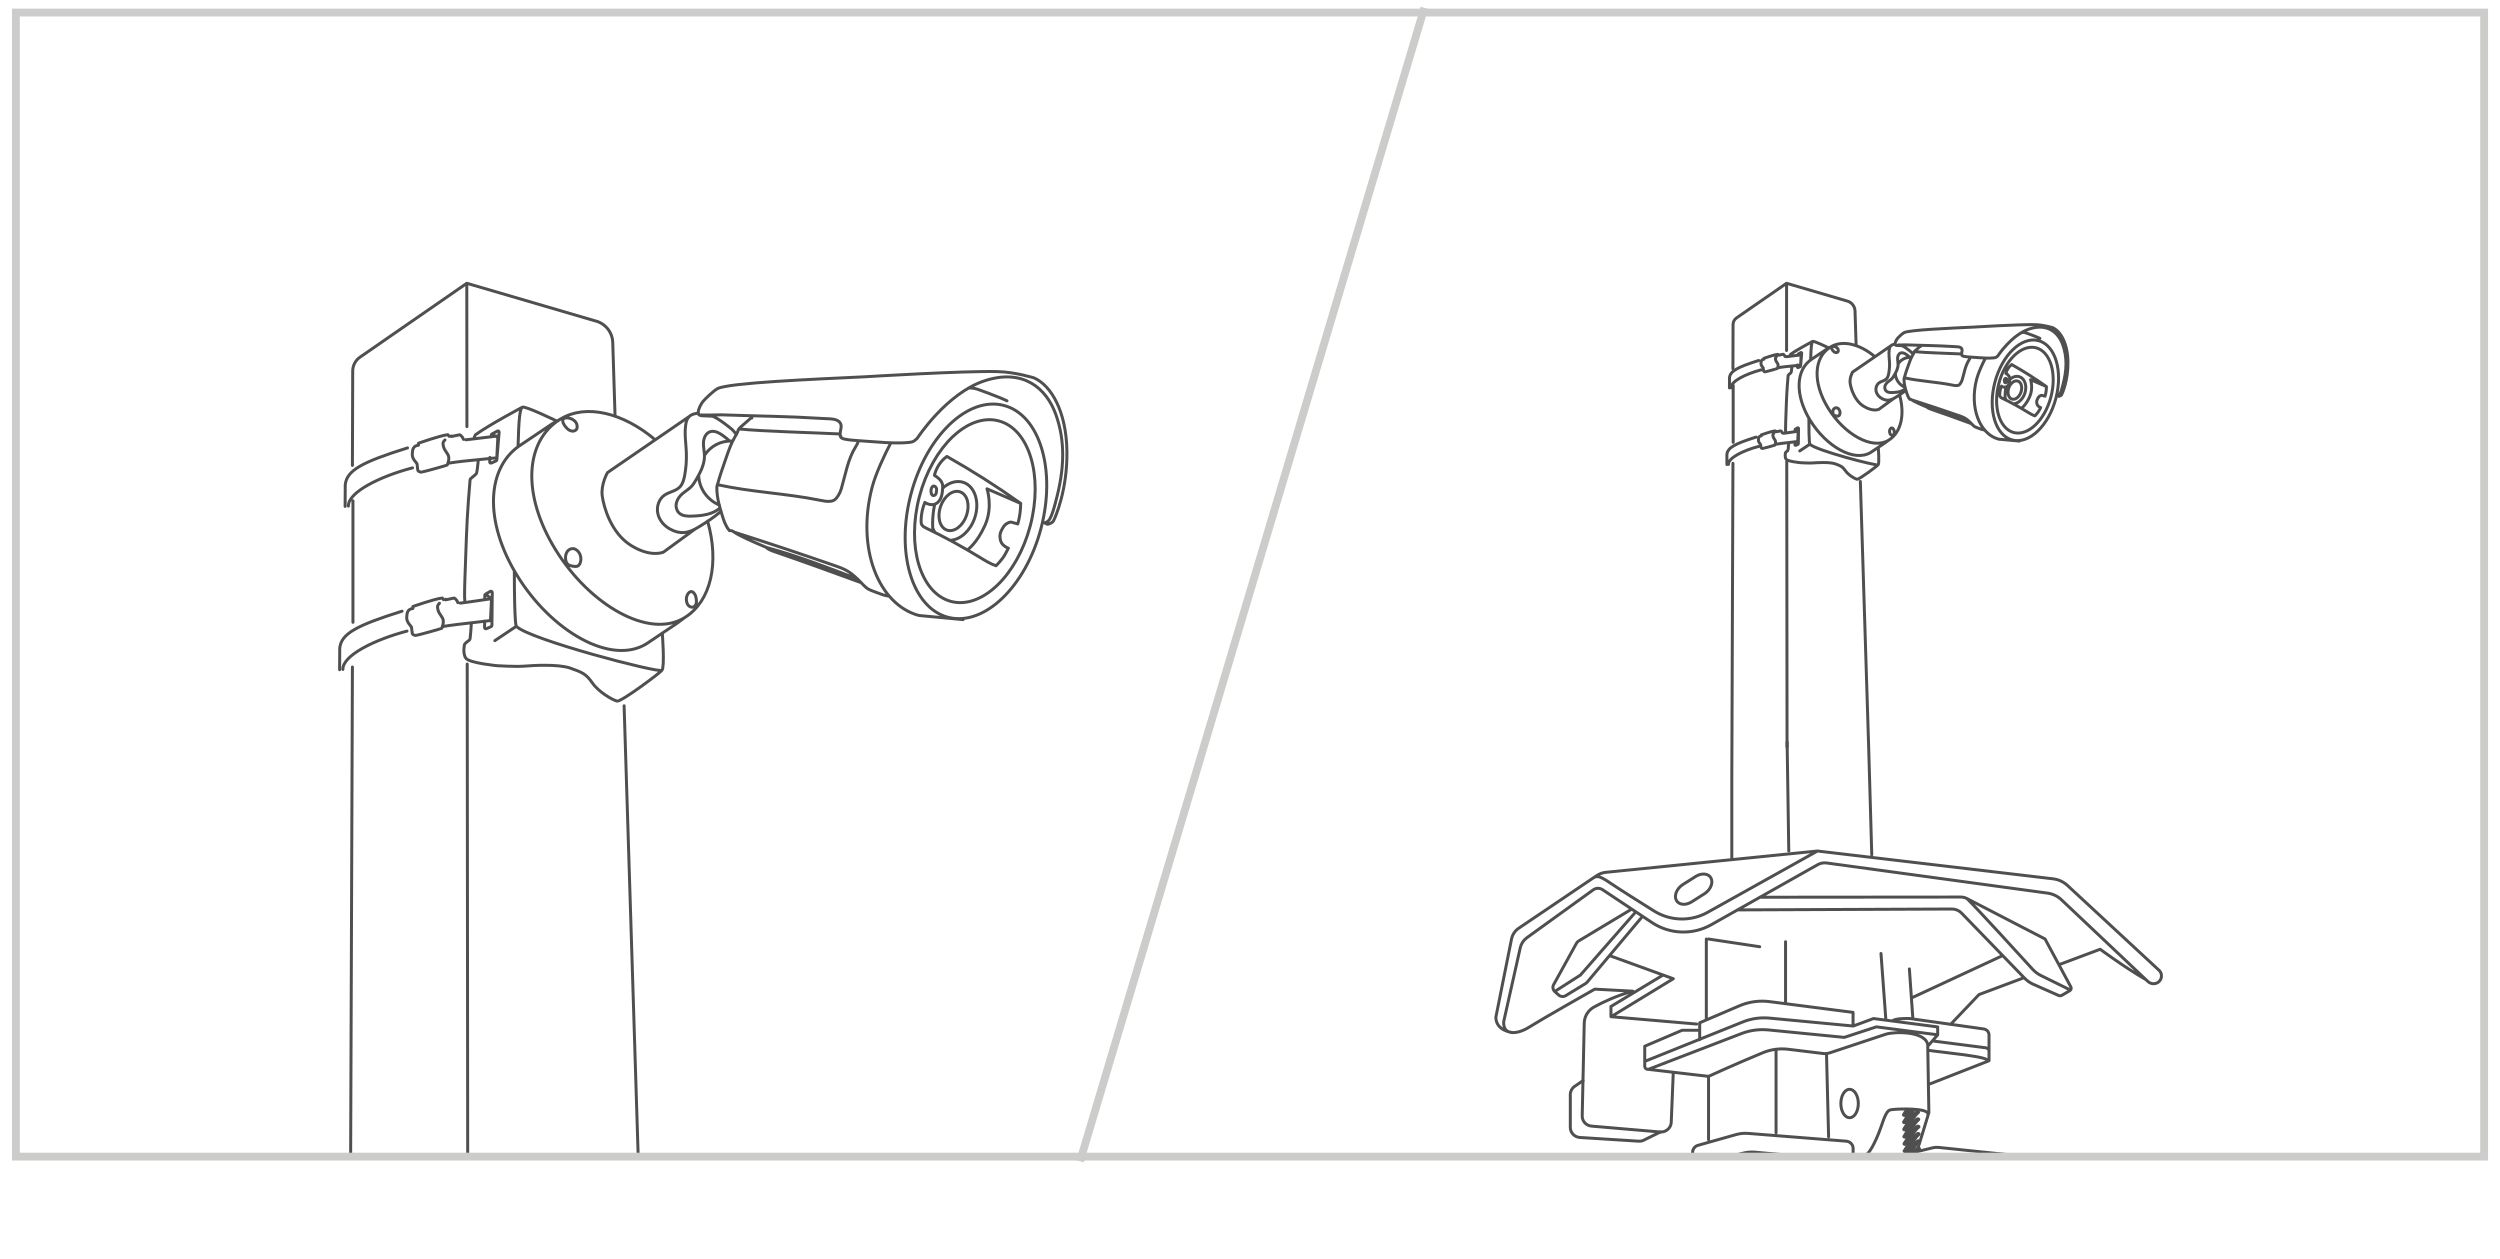 <?xml version="1.0" encoding="UTF-8"?><svg id="Layer_1" xmlns="http://www.w3.org/2000/svg" xmlns:xlink="http://www.w3.org/1999/xlink" viewBox="0 0 418.12 210.58"><defs><style>.cls-1,.cls-2,.cls-3{fill:none;}.cls-2{stroke:#4f4f4f;stroke-linecap:round;stroke-linejoin:round;stroke-width:.5px;}.cls-4{fill:#4f4f4f;}.cls-5{clip-path:url(#clippath-1);}.cls-6{clip-path:url(#clippath-2);}.cls-3{stroke:#ccccca;stroke-width:1.31px;}.cls-7{clip-path:url(#clippath);}</style><clipPath id="clippath"><rect class="cls-1" x="1.57" y="1.01" width="414.99" height="193.52"/></clipPath><clipPath id="clippath-1"><rect class="cls-1" x="2.66" y="2.1" width="412.81" height="191.34"/></clipPath><clipPath id="clippath-2"><rect class="cls-1" x="1.57" y="1.01" width="414.99" height="193.52"/></clipPath></defs><g class="cls-7"><line class="cls-3" x1="238.22" y1="1.32" x2="180.63" y2="194.22"/></g><g class="cls-5"><path class="cls-2" d="M9.52,426.48l15.29-2.16h15.71M9.52,430.45l15.81-2.54h29.86l1.46,45.3M40.52,418.38l-15.19-.73-13.37,1.8c-1.4.19-2.44,1.36-2.44,2.74v8.26l15.81,1.62.09,24.46M103.77,428.92l2.18,45.3,13.63.41,7.22-14.1c.99-1.93,3.04-3.11,5.24-3.03l12.87.46M144.92,484.07v-5.84c0-1.15.96-2.07,2.14-2.05l45.22.75c.99.02,1.79.81,1.79,1.78v5.36M156.2,459.28c4.79,0,7.49,2.95,7.8,5.8.31,2.84.47,11.07.47,11.07M148.92,424.32l31.1,2.06v2.95l-22.37,3.76-2.39,43.06M148.4,425.57l-24.06-1.91c-.95-.07-1.9-.08-2.85-.02l-18.97,1.22-42.64-2.16c-2.36-.12-4.72.03-7.04.43l-12.32,2.16v-3.39l15.11-2.65c.33-.06.67-.08,1-.06l44.12,2.71v-5.47c0-1.27-1-2.32-2.3-2.41l-41.06-2.84c-.43-.03-.86,0-1.28.1l-13.01,3.1c-1.51.36-2.58,1.68-2.58,3.21v3.79M100.75,421.4c6.45-.5,22.57-.8,22.57-.8l25.07,1.83v3.15l-5.62,3.25,2.18,29.76-5.18,12.44c-.7,1.69-2.39,2.8-4.26,2.8h-1.48M130.5,421.41v-3.05l7.95-1.33c1.15-.19,2.32-.25,3.48-.18l35.32,2.21c1.09.07,1.94.95,1.94,2.02v4.91M126.24,391.53c2.81-.39,6.24,1.54,6.45,5.3.21,3.76.42,11.99.42,14.73s-.94,6.1-6.03,7.62M105.02,364.33l8.11,27.2M60.28,376.51l1.35,34.63M16.49,394.8l5.08-1.52c1.66-.5,3.46,0,4.62,1.25l13.07,14.19,22.37.61M112.4,405.26c0,3.25-1.44,5.89-3.23,5.89s-3.22-2.64-3.22-5.89,1.44-5.89,3.22-5.89,3.23,2.64,3.23,5.89ZM103.14,391.85l8.01-.71c5.1-.05,5.1,6.4,5.1,6.4v15.64c-.1,3.76-3.85,5.38-6.97,5.69-3.12.3-7.49.3-7.49.3M44.57,361.48v-4.22c0-1.17.79-2.2,1.94-2.53l13.51-3.83c1.4-.4,2.87-.54,4.33-.43l35,2.78c1.37.11,2.43,1.23,2.43,2.58v4.49M13.78,366.56l8.63-2.74,22.52,1.32,17.82-4.04c1.26-.28,2.55-.37,3.83-.25l45.14,4.09v-3.66l-44.95-4.07c-1.4-.13-2.82-.01-4.18.34l-17.65,4.55-22.84-1.42-8.32,2.84v3.05l3.12,2.64-.42,25.6c2.29-.2,4.16,1.93,4.16,1.93l9.16,11.32c1.13,1.39,2.79,2.27,4.6,2.43l7.67.67-.1,2.23M38.74,267.34h0c-.86-1.71.2-4.2,2.38-5.58l4.52-2.85c2.18-1.37,4.64-1.11,5.51.6.86,1.71-.2,4.2-2.38,5.58l-4.52,2.85c-2.18,1.37-4.64,1.11-5.51-.6ZM103.66,339.85c0,2.8-1.4,5.08-3.12,5.08s-3.12-2.27-3.12-5.08,1.4-5.08,3.12-5.08,3.12,2.27,3.12,5.08ZM101.79,359.55c4.58.1,6.04-2.23,8.32-7.21,2.29-4.98,2.91-9.85,5.1-10.26,2.18-.41,13.76-.76,13.24,1.62M50.24,330.18c8.77-3.99,15.37-6.78,19.37-8.43,2.87-1.18,5.99-1.6,9.08-1.22l12.47,1.51c.76.09,1.54.02,2.27-.23l20.01-6.64c3.02-1.02,14.88-1.21,14.98,4.27M74.33,321.18v29.13M92.32,322.18l.75,29.56M28.28,327.61l21.96,2.57v22.57M27.51,324.82l34.88-14.03c3.05-1.23,6.37-1.71,9.66-1.39l29.74,2.83M130.07,317.54l18.34,2.36c1.85,0,1.85,1.28,1.85,1.28M128.45,320.86c4,.68,23.68,2.37,21.08,3.96M115.89,310.42c.56-1.05,5.98-.89,5.98-.89l26.49,3.73c1.09.15,1.91,1.07,1.91,2.15v9.19l-21.01,8.24M47.1,313.74h-6.27l-13.31,5.69v7.16c0,.75.78,1.27,1.5,1l33.06-12.71c2.99-1.15,6.23-1.59,9.43-1.27l27.17,2.67,11.44-3.76,21.85,2.84M47.1,317.1v-6.04l14.16-6.05c3.38-1.44,7.09-1.96,10.75-1.49l29.78,3.83v4.88l7.28-2.69,22.89,3v2.84l-3.54,4.06.42,23.66-4.27,13.91,5.68-1.39c.64-.16,1.31-.2,1.97-.13l30.43,3.18c1.49.16,2.62,1.39,2.62,2.85v5.85l-.24,3.15-8.63,3.56,1.93,23.5c.23,2.76-.72,5.5-2.63,7.56l-10.8,11.68M-4.61,299.91l9.18-5.86,19.77-22.57M77.71,282.17v21.9M111.73,286.36l1.72,23.17M155.13,287.1l-32.53,15.12M121.87,291.86l1.25,17.67M142.4,266.78c3.91,3.82,18.93,20.29,23.4,25.21.84.93,1.85,1.68,2.98,2.24l10,4.93M60.53,270.81l76.49-.31c1.28,0,2.51.51,3.39,1.42l22.54,23.26c.9.93,1.97,1.67,3.16,2.2l8.98,3.97c.38.17.82.14,1.17-.06l2.8-1.63c.47-.27.64-.86.38-1.33l-9.22-17.12-27.85-14.42c-.67-.35-1.42-.53-2.18-.53l-71.71.07M50.24,281.19l18.26,2.74M14.94,287.1l22.74,8.26-22.21,13.56M34.05,294.05l-18.59,11.22v3.66l30.55,2.63M26.3,273.58l-19.39,23.05c-.14.17-.31.31-.49.42l-7.14,4.36c-.77.47-1.78.38-2.45-.22l-1.44-1.29c-.68-.61-.86-1.6-.42-2.4l8.2-14.87c.17-.31.42-.57.72-.75l18.96-11.39M49.46,281.19v28.34M206.25,295.71c-7.76-4.46-16.35-10.86-16.35-10.86l-14.53,5.43M162.52,295.08l-15.84,5.92-10.14,10.67M7.42,260.58c2.91-1.96,2.91-2.69,8.04.81,2.73,1.86,9.58,6.19,15.39,9.83,5.77,3.61,13.11,3.8,19.06.47l39.19-21.88M-19.82,314.52s-5.77-.58-5.77-5.45l5.6-27.88c.31-1.56,1.24-2.94,2.58-3.84l27.74-18.73c1.01-.68,2.17-1.1,3.39-1.22l75.39-7.58,84,9.91c1.91.23,3.71,1.05,5.11,2.35l32.66,30.26c1.23,1.13,1.18,3.06-.11,4.13-1.12.93-2.78.89-3.84-.11l-30.83-29.15c-1.37-1.29-3.12-2.13-5.01-2.39l-78.73-10.75c-1.1-.15-2.22.06-3.18.6l-37.97,21.42c-6.6,3.72-14.8,3.43-21.1-.76l-17.68-11.76c-.99-.66-2.31-.64-3.27.06l-23.65,17.05c-1.22.88-2.07,2.16-2.39,3.6l-5.9,26.33c-.31,5.18,4.99,4.57,9.05,1.98,4.06-2.59,23.41-13.56,23.41-13.56l13.58.74c-5.85,1.6-10.76,3.96-13.83,5.64-2.12,1.16-3.44,3.32-3.49,5.69l-.73,33.14c-.04,1.89,1.43,3.49,3.36,3.65l24.39,2.1c2.09.18,3.92-1.39,4-3.44l.72-17.83M108.45,251.18l-1.11-38.49M107.34,212.69l-2.96-94.65M102.86,69.39l-.38-12.12c-.05-1.77-1.33-3.28-3.1-3.65l-21.3-6.24M58.53,224.65l.41-113.09M58.94,77.84l.05-15.77c0-.94.46-1.82,1.24-2.35l17.84-12.34.02,23.97M78.14,111.06l.1,101.63M58.53,224.65v14.22M58.53,238.87v14.01"/><path class="cls-2" d="M266.65,225.19l7.17-1.01h7.37M266.65,227.05l7.42-1.19h14l.68,21.25M281.19,221.39l-7.12-.34-6.27.85c-.66.09-1.14.63-1.14,1.28v3.87l7.42.76.04,11.47M310.85,226.34l1.02,21.25,6.39.19,3.39-6.62c.46-.9,1.42-1.46,2.46-1.42l6.04.22M330.15,252.2v-2.74c0-.54.45-.97,1-.96l21.21.35c.46,0,.84.38.84.83v2.52M335.45,240.58c2.24,0,3.51,1.38,3.66,2.72.14,1.33.22,5.19.22,5.19M332.03,224.18l14.59.97v1.38l-10.49,1.76-1.12,20.2M331.78,224.76l-11.28-.9c-.44-.04-.89-.04-1.34,0l-8.9.57-20-1.01c-1.11-.06-2.21.01-3.3.2l-5.78,1.01v-1.59l7.09-1.25c.15-.03.31-.03.47-.02l20.69,1.27v-2.57c0-.59-.47-1.09-1.08-1.13l-19.26-1.33c-.2-.02-.41,0-.6.05l-6.1,1.45c-.71.17-1.21.79-1.21,1.5v1.78M309.44,222.81c3.03-.23,10.59-.38,10.59-.38l11.76.86v1.48l-2.63,1.52,1.02,13.96-2.43,5.83c-.33.79-1.12,1.31-2,1.31h-.7M323.39,222.81v-1.43l3.73-.63c.54-.09,1.09-.12,1.63-.08l16.57,1.04c.51.03.91.45.91.95v2.3M321.39,208.8c1.32-.18,2.93.72,3.02,2.48.1,1.76.19,5.62.19,6.91s-.44,2.86-2.83,3.57M311.44,196.04l3.81,12.76M290.46,201.76l.63,16.24M269.91,210.33l2.38-.71c.78-.23,1.62,0,2.17.59l6.13,6.65,10.49.29M314.9,215.24c0,1.53-.68,2.76-1.51,2.76s-1.51-1.24-1.51-2.76.68-2.76,1.51-2.76,1.51,1.24,1.51,2.76ZM310.56,208.95l3.76-.33c2.39-.02,2.39,3,2.39,3v7.34c-.05,1.76-1.8,2.52-3.27,2.67-1.46.14-3.51.14-3.51.14M283.09,194.71v-1.98c0-.55.37-1.03.91-1.18l6.34-1.79c.66-.19,1.34-.25,2.03-.2l16.42,1.3c.64.05,1.14.58,1.14,1.21v2.11M268.65,197.09l4.05-1.29,10.56.62,8.36-1.89c.59-.13,1.2-.17,1.8-.12l21.17,1.92v-1.72l-21.08-1.91c-.66-.06-1.32,0-1.96.16l-8.28,2.13-10.71-.67-3.9,1.33v1.43l1.46,1.24-.19,12.01c1.07-.09,1.95.9,1.95.9l4.3,5.31c.53.65,1.31,1.07,2.16,1.14l3.6.31-.05,1.05M280.35,150.55h0c-.4-.8.1-1.97,1.12-2.62l2.12-1.34c1.02-.64,2.18-.52,2.58.28.4.8-.1,1.97-1.12,2.62l-2.12,1.34c-1.02.65-2.18.52-2.58-.28ZM310.8,184.56c0,1.31-.65,2.38-1.46,2.38s-1.46-1.07-1.46-2.38.66-2.38,1.46-2.38,1.46,1.07,1.46,2.38ZM309.93,193.8c2.15.05,2.83-1.05,3.9-3.38,1.07-2.33,1.37-4.62,2.39-4.81,1.02-.19,6.46-.35,6.21.76M285.75,180.02c4.11-1.87,7.21-3.18,9.09-3.96,1.34-.55,2.81-.75,4.26-.57l5.85.71c.36.04.72,0,1.06-.11l9.39-3.12c1.41-.47,6.98-.57,7.03,2M297.04,175.8v13.66M305.48,176.27l.35,13.86M275.45,178.82l10.3,1.2v10.58M275.09,177.51l16.36-6.58c1.43-.58,2.99-.8,4.53-.65l13.95,1.32M323.19,174.09l8.6,1.11c.87,0,.87.6.87.6M322.43,175.65c1.87.32,11.11,1.11,9.89,1.85M316.54,170.76c.26-.49,2.8-.42,2.8-.42l12.43,1.75c.51.07.89.5.89,1.01v4.31l-9.86,3.86M284.27,172.31h-2.94l-6.25,2.67v3.36c0,.35.36.6.7.47l15.51-5.96c1.4-.54,2.92-.74,4.42-.6l12.74,1.25,5.37-1.76,10.25,1.33M284.27,173.89v-2.83l6.64-2.84c1.58-.68,3.33-.92,5.04-.7l13.97,1.8v2.29l3.42-1.26,10.73,1.4v1.33l-1.66,1.9.19,11.1-2,6.53,2.67-.65c.3-.07.62-.09.92-.06l14.27,1.49c.7.07,1.23.65,1.23,1.34v2.75l-.12,1.48-4.05,1.67.91,11.02c.11,1.3-.34,2.58-1.23,3.54l-5.06,5.48M260.02,165.83l4.3-2.75,9.27-10.58M298.63,157.5v10.27M314.59,159.47l.8,10.87M334.94,159.82l-15.25,7.09M319.34,162.05l.58,8.29M328.97,150.28c1.83,1.79,8.88,9.52,10.98,11.83.4.43.87.79,1.4,1.05l4.69,2.31M290.57,152.18l35.88-.15c.6,0,1.18.24,1.59.66l10.57,10.91c.42.43.92.79,1.48,1.03l4.21,1.86c.18.08.38.07.55-.03l1.32-.77c.22-.13.3-.4.18-.62l-4.32-8.03-13.06-6.76c-.31-.16-.67-.25-1.02-.25l-33.64.03M285.75,157.05l8.56,1.29M269.19,159.82l10.67,3.87-10.42,6.36M278.15,163.07l-8.72,5.26v1.71l14.33,1.23M274.52,153.48l-9.09,10.81c-.07.08-.14.14-.23.2l-3.35,2.04c-.36.22-.83.18-1.15-.1l-.67-.6c-.32-.29-.4-.75-.2-1.13l3.85-6.97c.08-.14.2-.26.34-.35l8.89-5.34M285.38,157.05v13.29M358.92,163.85c-3.64-2.09-7.67-5.09-7.67-5.09l-6.81,2.55M338.41,163.56l-7.43,2.78-4.76,5M265.66,147.38c1.36-.92,1.36-1.26,3.77.38,1.28.87,4.49,2.9,7.22,4.61,2.71,1.69,6.15,1.78,8.94.22l18.38-10.26M252.89,172.68s-2.71-.27-2.71-2.56l2.62-13.08c.15-.73.58-1.38,1.21-1.8l13.01-8.78c.47-.32,1.02-.52,1.59-.57l35.36-3.56,39.4,4.65c.9.11,1.74.49,2.4,1.1l15.32,14.19c.57.53.55,1.43-.05,1.94-.52.44-1.3.41-1.8-.05l-14.46-13.67c-.64-.61-1.46-1-2.35-1.12l-36.93-5.04c-.52-.07-1.04.03-1.49.28l-17.81,10.05c-3.1,1.75-6.94,1.61-9.9-.36l-8.29-5.51c-.47-.31-1.08-.3-1.54.03l-11.09,8c-.57.41-.97,1.01-1.12,1.69l-2.77,12.35c-.14,2.43,2.34,2.14,4.25.93,1.9-1.21,10.98-6.36,10.98-6.36l6.37.34c-2.74.75-5.05,1.86-6.49,2.65-.99.54-1.61,1.56-1.64,2.67l-.34,15.54c-.02.89.67,1.64,1.57,1.71l11.44.98c.98.08,1.84-.65,1.88-1.61l.34-8.36M313.05,142.97l-.52-18.05M312.53,124.92l-1.39-44.4M310.43,57.7l-.18-5.68c-.02-.83-.62-1.54-1.45-1.71l-9.99-2.93M289.64,130.53l.19-53.04M289.83,61.67l.02-7.4c0-.44.22-.85.58-1.1l8.37-5.79v11.24M298.83,77.25l.05,47.67M289.64,130.53v6.67M289.64,137.2v6.57M59.03,104.08v-20.32M58.27,84.65c-.08-2.35,5.36-5,10.72-6.4M75.48,72.91v.1l1.41-.3s.46.24.61.77M74.42,73.58c-.06.1-.36.29-.32.68.09.92.46,1.13.82,1.79.24.44.14.96.02,1.32M74.94,77.38c-.02.07-.05.14-.07.2M74.87,77.58c-.03.08-.06.15-.08.2-.1.07-4.12,1.19-4.35,1.19,0,0-.49-.06-.55-.3-.07-.23-.1-.86-.13-1.06-.03-.2-.85-.79-.81-1.65.03-.87.19-1.4,1.04-1.5-.03-.13,0-.33,0-.33,0,0,3.63-1.29,4.91-1.43.13.13.21.28.21.28M77.88,73.55l.27-.02c.39-.02.76-.11,5.12-.62l-.18,3.66c-5.61.54-6.65.66-8.14.91M57.72,84.69l.02-3.63c.28-2.39,2.71-3.74,10.42-6.15M57.35,111.96c-.08-2.35,5.36-5,10.72-6.41M74.55,100.22v.1l1.41-.3s.46.24.61.77M73.5,100.89c-.06.1-.36.29-.32.68.09.92.46,1.13.82,1.79.24.44.14.96.02,1.32M74.02,104.69c-.02.07-.05.14-.07.2M73.95,104.89c-.03.08-.06.15-.08.2-.1.07-4.12,1.19-4.35,1.19,0,0-.49-.07-.56-.3-.06-.23-.1-.86-.13-1.06-.03-.2-.84-.79-.81-1.65.03-.87.19-1.4,1.04-1.5-.03-.13,0-.33,0-.33,0,0,3.63-1.29,4.91-1.42.13.13.21.28.21.28M76.95,100.86l.27-.02c.39-.02.76-.11,4.99-.71l-.18,3.66c-5.47.63-6.52.75-8,1M56.8,112.01l.02-3.63c.28-2.39,2.71-3.74,10.42-6.16M156.63,81.73c.02.13.02.27,0,.41-.02.19-.04.4-.16.56-.12.16-.35.24-.51.14-.09-.06-.14-.16-.18-.27-.12-.34-.11-.87.15-1.16.27-.3.64.01.7.33ZM158.92,90.37c1.65-.08,3.35-1.55,4.09-3.72.9-2.63.06-5.31-1.87-5.97-1.15-.39-2.44.02-3.48.97M156,88.32c.11.27.24.52.39.75M157.3,84.72c-.6,1.77-.12,3.53,1.08,3.94,1.2.41,2.66-.69,3.27-2.46.6-1.77.12-3.53-1.08-3.94-1.2-.41-2.66.69-3.27,2.46ZM156.33,84.31c-.54,2.5-.3,4.55-.3,4.55M170.71,84.2l-5.64-2.45s1.04,3-.32,6.08c-1.37,3.08-2.97,4.15-2.97,4.15M158.37,76.34c-1.05.74-1.78,1.9-2.09,3.15.55.37,1.14.79,1.32,1.43.09.3.07.63.04.94-.04.52-.1,1.04-.32,1.51-.22.47-.61.88-1.12,1-.5.11-1.1-.05-1.52-.34-.4.96-.62,2.01-.63,3.05,0,.25.01.51.14.72.15.25.42.38.68.51,3.08,1.48,6.09,3.12,9,4.9.85.52,1.77,1.1,2.72,1.41.41-.43.82-.87,1.16-1.35.34-.49.63-1.06.9-1.59-.4-.13-.94-.51-1.14-.87-.21-.36-.26-.77-.27-1.19-.01-.48.25-.92.48-1.34.23-.42.61-.77,1.07-.91.11-.04.23-.06.35-.05.09.01.19.05.27.08.26.1.55.13.81.23.32-1.12.48-2.28.49-3.44-3.97-2.83-8.1-5.45-12.34-7.85ZM161.08,103.63l-7.38-.69c-6.7-1.77-10.56-11.14-7.83-21.48.59-2.25,2.12-5.51,3.12-7.39M161.98,64.89c.68,0,.82.02,1.49.2,0,0,3.5,1.24,4.95,1.95M152.35,82.66c-2.58,9.78.19,19,6.2,20.58,6.01,1.58,12.97-5.06,15.55-14.85,2.58-9.78-.19-19-6.2-20.58-6.01-1.58-12.97,5.06-15.55,14.85ZM153.77,83.04c-2.2,8.34.17,16.19,5.29,17.55,5.12,1.35,11.05-4.32,13.25-12.66,2.2-8.34-.17-16.19-5.29-17.54-5.12-1.35-11.05,4.31-13.25,12.65ZM140.53,72.76c-.04.19.08.39.24.5.16.11.35.15.55.19.78.15,1.58.21,2.37.26.99.07,1.98.14,2.97.21,1.79.13,3.59.26,5.38.07.34-.03.7-.09.95-.32l.42-.37s4.9-7.56,11.31-9.63c6.41-2.07,10.3,1.24,11.88,5.69,1.58,4.45,1.45,9.06-.03,14.5,0,0-.62,2.65-1.2,3.21-.58.56-.87.28-.87.28l.67.34s.76-.13,1.01-.55c.25-.42,2.38-5.19,2.26-11.75-.12-6.57-2.6-10.89-5.48-12.18,0,0-3.15-.99-6.12-1.06-5.57-.15-22.27.87-22.27.87-8.66.41-22.66,1-24.55,1.97-.67.35-2.13,1.76-2.46,2.17-.32.4-.82,1.33-.77,1.84.01.12.04.25.12.35.12.14,3.53.02,3.72.03,8.19.28,9.81.19,17.37.63.49.03.99.03,1.47.12.48.08.99.34,1.15.81.19.53-.12,1.1-.11,1.66,0,.14.03.29.13.39M119.19,69.61c-.57-.02-1.15-.04-1.72-.07-.26,0-.71-.13-.66-.38M120.08,81.08c5.61,1.23,11.4,1.44,17.03,2.58.61.12,1.23.26,1.84.17.2-.03.39-.08.56-.18.19-.12.34-.29.48-.47.32-.44.57-.93.72-1.45.71-2.39,1.07-4.89,2.4-7.01.2-.31.41-.67.43-1.02M140.5,72.58c-4.11-.21-13.01-.43-16.9-.84M143.49,96.87c-5.05-1.96-10.05-3.87-15.27-5.3M148.73,99.71c-.41-.05-.64-.1-1.03-.22-.27-.08-.54-.18-.81-.29-.28-.1-.56-.21-.85-.32-.29-.11-.58-.22-.85-.37-.23-.13-.55-.42-.73-.61-.9-.95-1.82-1.91-2.96-2.53-.59-.32-1.22-.54-1.85-.76-5.64-1.96-11.13-3.79-16.82-5.6M143.88,97.4c-4.78-1.75-9.56-3.49-14.38-5.14-.47-.16-1.25-.48-1.29-.69,0,0-3.25-1.34-4.79-2.19-.21-.12-.43-.24-.63-.38-.27-.2-.46-.3-.79-.25-.45-.49-.82-1.34-1.03-1.98-.55-1.71-1.1-3.46-1.08-5.26,0-.25.12-.47.18-.71.29-1.11.67-2.2,1.05-3.29.12-.36.25-.71.37-1.07.4-1.16.81-2.32,1.43-3.38.15-.26.32-.52.43-.8.06-.17.11-.35.21-.51.08-.11.18-.21.28-.3.53-.46,1.06-.92,1.59-1.39.09-.08.2-.17.32-.15M117.83,76.14c1.04-1.55,2.65-2.43,4.69-2.39M120.33,84.48c-2-.84-3.42-2.76-3.48-4.99M81.21,99.38l1.11.85M82.26,72.59l1.13.65M81.94,76.5l-.04.75c0,.15.15.26.28.19l.79-.36c.06-.03.11-.09.12-.16l.39-4.64c.01-.16-.15-.27-.29-.19l-.92.5c-.06.03-.1.09-.1.16l-.02.32M81.06,103.87l-.02,1.07c0,.16.16.27.31.21l.79-.35c.08-.03.13-.11.13-.2l.06-5.5c0-.17-.19-.28-.34-.19l-.8.47c-.07.04-.11.11-.11.19v.58M87.35,68.11s-5.7,3.04-7.82,4.6c0,0-.13.17-.23.48M79.99,77.01c-.1,1.1-.23,2.11-.34,2.24-.26.29-1.01.78-1.03.97-.02.19-.5,5.7-.62,9.74-.12,4.04-.47,10.69-.2,10.78M78.83,104.25c0,.1-.17,2.69-.26,2.75-.24.17-.77.56-.88.78,0,0-.36,1.52.24,2.32.6.8,5.23,1.24,5.23,1.24,0,0,3.18.19,4.56.07,1.38-.12,5.67-.37,7.65.33s2.64.95,3.71,2.49c1.06,1.54,3.42,2.87,4.13,3.03.71.15,7.54-4.98,7.48-5.16M86.36,104.74l-3.6,2.41M93.14,70.43s-5.4-2.63-5.79-2.32c-.39.31-.58,1.71-.71,6.62M110.77,105.9s.44,5.71-.07,6.21c-.52.5-22.23-5.17-24.34-7.36,0,0-.33.2-.34-9.29M92.42,70.83l-5.14,3.46c-5.95,3.67-6.43,12.84-.74,22.05,5.68,9.21,15.62,15.01,21.57,11.34l5.14-3.45M93.72,70.1l-1.3.74M113.25,104.23l1.25-.93M118.34,87.14c1.99,6.94.63,13.4-3.84,16.16-5.95,3.67-15.89-2.13-21.57-11.34-5.69-9.21-5.17-18.19.79-21.86,4.27-2.63,10.55-1.05,15.86,3.45M116.23,99.44c.12.21.17.46.21.7.04.26.07.53,0,.78-.06.25-.23.5-.47.59-.31.12-.68-.04-.89-.31s-.27-.61-.29-.95c-.04-.85.79-1.96,1.43-.82ZM94.85,92.27c.23-.35.66-.57,1.08-.51.24.04.45.17.63.33.56.52.75,1.39.46,2.1-.1.23-.26.45-.49.52-.13.04-.28.03-.42.02-.49-.04-1.04-.13-1.3-.54-.32-.52-.3-1.42.05-1.92ZM95.75,70.14c.24.14.46.32.6.56.12.19.17.42.18.65,0,.13-.01.26-.07.38-.1.21-.32.34-.55.37-.23.03-.46-.03-.67-.14-.44-.23-1.06-.98-1.12-1.49-.1-.86,1.22-.58,1.63-.33ZM115.27,69.66l-13.67,9.38s-1.13,1.98-.88,3.88c.25,1.91,1.5,6.26,4.84,8.32,3.34,2.06,5.4,1.1,5.4,1.1l5.35-3.9M123.14,72.72c-.3-.6-.85-1.04-1.39-1.45-.81-.62-1.63-1.25-2.56-1.67M116.79,69.11c-.2.01-.4.04-.59.09-.34.08-.68.22-.93.46-.36.35-.51.86-.58,1.36-.24,1.54.04,3.1.1,4.66.05,1.3-.05,2.61-.29,3.89-.13.68-.32,1.39-.81,1.89-.69.7-1.78.8-2.58,1.37-.93.66-1.34,1.94-1.09,3.06.24,1.12,1.06,2.07,2.07,2.61,1.73.93,3.02.69,4.71-.33,1.29-.78,2.64-1.66,3.81-2.67M122.06,73.79c-.39-.36-.81-.7-1.25-1.01-.61-.43-1.39-.82-2.09-.56-.7.26-1.04,1.08-1.07,1.83-.03.75.17,1.49.17,2.24,0,1.43-.7,2.75-1.42,3.98-.23.39-.46.78-.78,1.11-.45.47-1.04.8-1.53,1.23-.45.4-.82.91-.96,1.49-.14.58,0,1.25.42,1.67.55.55,1.42.58,2.2.55,1.14-.04,2.3-.14,3.36-.57.46-.19.91-.45,1.29-.77M5.48,331.7l-2.94,1.99c-.99.67-1.58,1.77-1.58,2.95v11.72c0,1.89,1.5,3.46,3.44,3.58l20.91,1.33c.66.04,1.31-.09,1.9-.38l5.88-2.91M78.85,249.81l-.61-38.89M70.79,426.6l.73,46.6M124.57,364.33c2.08-1.42,6.55-1.02,6.55-1.02l31.2,2.24c1.85.13,3.19,1.77,2.92,3.56l-.21,1.41c-.11-2.23-4.37-2.54-4.37-2.54l-29.66-1.4c-1.43-.07-2.66.96-2.82,2.35l-2.48,22.6M139.97,416.33l.78-39.58c.03-1.43,1.22-2.58,2.68-2.59l12.97-.08M40.52,425.3l14.67,2.61M26.94,456.46l-2.16.1c-4.18.19-7.44,3.6-7.36,7.68l.22,10.4c.06,3.19,2.46,5.87,5.68,6.37M53.83,453.3l-20.91.95c-4.51.2-8.04,3.88-7.94,8.29l.23,11.22c.07,3.44,2.65,6.33,6.13,6.87l5.75.89.04-4.67c.01-1.68,1.43-3.04,3.15-3.01l55.66.73c1.7.02,3.07,1.38,3.07,3.04v5.87"/><path class="cls-4" d="M320.06,196.01l.11-.16s-.06.07-.11.12v.04ZM320.01,193.58c.03-.06.06-.12.11-.16-.05.03-.06.07-.11.12v.04ZM320.73,197.65l-2.08.04s-.08-.01-.13-.02c-.13-.05-.22-.18-.22-.31,0-.06.01-.11.05-.17.16-.26.31-.49.45-.71-.1.02-.2.02-.3-.02-.14-.07-.22-.18-.22-.31,0-.04.02-.11.05-.17.16-.27.32-.52.47-.73-.1.04-.22.03-.32,0-.13-.07-.22-.18-.22-.31,0-.06.01-.11.04-.17.16-.26.31-.5.45-.72-.1.03-.2.02-.3-.02-.13-.04-.22-.18-.22-.31,0-.06.02-.11.05-.17.16-.26.32-.51.45-.72-.1.03-.2.03-.3,0-.13-.07-.22-.18-.22-.31,0-.06.01-.11.05-.17.16-.27.32-.52.47-.73-.1.04-.22.03-.32,0-.13-.07-.22-.18-.22-.31,0-.06.02-.11.05-.17.17-.25.32-.5.47-.72-.1.03-.21.03-.32-.02-.13-.05-.22-.18-.22-.29,0-.07.01-.13.05-.18.16-.26.31-.49.45-.71-.1.02-.2.02-.3-.02-.13-.07-.22-.18-.22-.31,0-.06.01-.11.04-.17.16-.27.32-.52.47-.73-.1.04-.21.03-.32,0-.13-.05-.22-.18-.22-.31,0-.04.01-.11.05-.17.16-.26.31-.5.45-.72-.1.03-.2.02-.3-.02-.13-.05-.22-.18-.22-.31,0-.06.02-.11.05-.17.16-.26.32-.51.45-.72l1.9-.04c-.12.16-.27.36-.47.62.24-.29.39-.39.44-.42.2-.12.45-.08.58.08.14.15.09.38-.1.5,0,0-.25.17-.81.96.19-.22.31-.29.36-.32.2-.12.45-.08.58.07.14.17.09.38-.1.5,0,0-.24.19-.81.97.19-.22.31-.31.36-.33.2-.1.45-.07.58.09.14.17.09.39-.1.5,0,0-.28.19-.89,1.06.24-.29.39-.38.44-.42.2-.12.45-.08.59.09.14.15.09.38-.11.5,0,0-.24.18-.81.96.19-.22.31-.3.36-.32.2-.12.45-.08.58.07.14.17.09.38-.1.5,0,0-.25.19-.81.97.19-.22.31-.29.36-.33.2-.1.45-.07.58.09.14.17.09.38-.1.5,0,0-.28.19-.89,1.06.24-.29.39-.39.44-.42.2-.12.45-.08.58.09.14.15.09.38-.1.5,0,0-.25.18-.81.96.2-.22.31-.29.36-.32.2-.12.45-.08.59.09.14.15.09.38-.11.48,0,0-.24.19-.81.97.19-.22.31-.3.36-.33.2-.1.45-.07.58.09.14.17.09.38-.1.5,0,0-.28.19-.89,1.06.24-.27.39-.38.44-.42.2-.12.45-.08.58.09.14.15.09.4-.1.48,0,.01-.13.1-.41.45"/><path class="cls-2" d="M289.87,73.98v-9.53M289.51,64.86c-.04-1.1,2.51-2.34,5.03-3M297.58,59.35v.04l.66-.14s.22.11.29.36M297.09,59.67s-.17.13-.15.32c.04.43.21.53.38.84.11.21.06.45,0,.62M297.33,61.45s-.02.07-.03.09M297.3,61.54s-.03.07-.04.09c-.05.03-1.93.56-2.04.56,0,0-.23-.03-.26-.14-.03-.11-.05-.4-.06-.5-.02-.09-.4-.37-.38-.77.01-.41.09-.65.49-.7-.02-.06,0-.15,0-.15,0,0,1.7-.61,2.3-.67.06.06.1.13.1.13M298.71,59.65h.13c.18-.02.36-.06,2.4-.3l-.09,1.72c-2.63.25-3.12.31-3.82.43M289.25,64.88v-1.7c.14-1.12,1.28-1.75,4.89-2.89M289.08,77.67c-.04-1.1,2.51-2.34,5.03-3M297.15,72.16v.04l.66-.14s.22.11.29.36M296.66,72.48s-.17.13-.15.32c.04.43.21.53.38.84.11.21.07.45.01.62M296.9,74.26s-.02.07-.03.09M296.87,74.36s-.03.07-.04.09c-.05.03-1.93.56-2.04.56,0,0-.23-.03-.26-.14-.03-.11-.04-.4-.06-.5-.01-.09-.4-.37-.38-.78.02-.41.09-.65.49-.7-.02-.06,0-.16,0-.16,0,0,1.7-.61,2.3-.67.06.06.1.13.1.13M298.28,72.46h.13c.18-.02.36-.06,2.34-.34l-.09,1.72c-2.57.3-3.06.35-3.75.47M288.82,77.69v-1.7c.14-1.12,1.28-1.75,4.89-2.89M335.65,63.49c.01.06,0,.13,0,.19,0,.09-.02.19-.07.26-.05.07-.16.11-.24.06-.04-.03-.07-.08-.08-.13-.05-.16-.05-.41.07-.54.13-.14.3,0,.33.15ZM336.72,67.55c.78-.04,1.57-.72,1.92-1.74.42-1.24.03-2.49-.88-2.8-.54-.18-1.14,0-1.63.46M335.35,66.58c.05.12.11.24.18.35M335.96,64.89c-.28.83-.05,1.66.51,1.85.56.19,1.25-.32,1.53-1.15.28-.83.06-1.66-.51-1.85-.56-.19-1.25.32-1.53,1.15ZM335.51,64.7c-.25,1.17-.14,2.13-.14,2.13M342.25,64.65l-2.64-1.15s.49,1.41-.15,2.85c-.64,1.45-1.39,1.95-1.39,1.95M336.46,60.97c-.49.35-.83.89-.98,1.48.26.17.53.37.62.67.04.14.03.29.02.44-.02.24-.05.49-.15.71-.1.22-.29.41-.52.47-.24.05-.52-.02-.71-.16-.19.45-.29.94-.29,1.43,0,.12,0,.24.07.34.07.11.2.18.32.24,1.44.69,2.85,1.46,4.22,2.3.4.24.83.52,1.28.66.19-.2.38-.41.54-.64.16-.23.3-.49.42-.74-.19-.06-.44-.24-.54-.41-.1-.17-.12-.36-.13-.56,0-.22.12-.43.22-.63.11-.2.29-.36.5-.43.05-.02.11-.03.17-.02.05,0,.09.02.13.04.12.05.26.06.38.11.15-.52.23-1.07.23-1.61-1.86-1.33-3.8-2.56-5.79-3.68ZM337.73,73.77l-3.46-.32c-3.14-.83-4.95-5.22-3.67-10.08.28-1.06.99-2.59,1.46-3.47M338.15,55.59c.32,0,.38.01.7.09,0,0,1.64.58,2.32.91M333.64,63.93c-1.21,4.59.09,8.91,2.91,9.66,2.82.74,6.08-2.37,7.29-6.96,1.21-4.59-.09-8.91-2.91-9.66-2.82-.74-6.08,2.37-7.29,6.96ZM334.31,64.11c-1.03,3.91.08,7.59,2.48,8.23,2.4.63,5.18-2.02,6.22-5.94,1.03-3.91-.08-7.6-2.48-8.23-2.4-.63-5.19,2.02-6.22,5.94ZM328.09,59.28c-.02.09.04.18.11.23.07.05.17.07.26.09.37.07.74.1,1.11.12.46.03.93.07,1.39.1.84.06,1.68.12,2.52.03.16-.02.33-.04.45-.15l.2-.17s2.3-3.55,5.3-4.52c3.01-.97,4.83.58,5.57,2.67.74,2.09.68,4.25-.01,6.8,0,0-.29,1.24-.56,1.51-.27.26-.41.13-.41.13l.31.16s.36-.06.47-.26c.11-.2,1.11-2.43,1.06-5.51-.05-3.08-1.22-5.11-2.57-5.71,0,0-1.48-.46-2.87-.5-2.61-.07-10.45.41-10.45.41-4.06.19-10.63.47-11.51.92-.32.16-1,.82-1.15,1.02-.15.19-.38.62-.36.86,0,.06.02.12.06.16.06.06,1.66.01,1.74.01,3.84.13,4.6.09,8.15.29.23.01.46.02.69.05.23.04.46.16.54.38.09.25-.06.51-.05.78,0,.06.02.13.06.18M318.08,57.81c-.27-.01-.54-.02-.81-.03-.12,0-.33-.06-.31-.18M318.51,63.19c2.63.58,5.35.68,7.99,1.21.28.06.58.12.86.08.09-.01.18-.04.26-.08.09-.05.16-.13.22-.22.15-.2.26-.43.34-.68.33-1.12.5-2.29,1.13-3.29.09-.15.19-.32.2-.48M328.08,59.2c-1.93-.1-6.1-.2-7.93-.39M329.48,70.59c-2.37-.92-4.71-1.81-7.16-2.49M331.94,71.92c-.19-.02-.3-.05-.48-.1-.13-.04-.25-.09-.38-.13-.13-.05-.26-.1-.4-.15-.14-.05-.27-.1-.4-.17-.11-.06-.26-.2-.34-.29-.42-.44-.85-.9-1.39-1.19-.27-.15-.57-.25-.87-.36-2.65-.92-5.22-1.78-7.89-2.63M329.67,70.84c-2.24-.82-4.49-1.64-6.74-2.41-.22-.07-.58-.22-.6-.32,0,0-1.52-.63-2.25-1.02-.1-.06-.2-.11-.29-.18-.13-.09-.21-.14-.37-.12-.21-.23-.39-.63-.48-.93-.26-.8-.51-1.62-.5-2.47,0-.12.06-.22.09-.33.13-.52.31-1.03.49-1.54.06-.17.12-.33.18-.5.19-.54.38-1.09.67-1.59.07-.12.15-.24.2-.38.03-.08.05-.17.1-.24.04-.05.08-.1.13-.14.25-.22.5-.43.74-.65.05-.04.1-.08.15-.07M317.45,60.87c.49-.73,1.24-1.14,2.2-1.12M318.62,64.78c-.94-.39-1.6-1.29-1.63-2.34M300.27,71.77l.52.4M300.77,59.2l.53.3M300.62,61.04l-.02.35c0,.07.07.12.13.09l.37-.17s.05-.04.05-.08l.18-2.18c0-.07-.07-.12-.14-.09l-.43.24s-.05.04-.05.08v.15M300.2,73.88v.5c0,.08.07.13.14.1l.37-.16s.06-.05.06-.09l.03-2.58c0-.08-.09-.13-.16-.09l-.37.22s-.05.05-.05.09v.27M303.15,57.1s-2.67,1.42-3.67,2.16c0,0-.06.08-.11.22M299.7,61.28c-.05.52-.11.99-.16,1.05-.12.14-.47.37-.48.46-.01.09-.23,2.68-.29,4.57-.06,1.89-.22,5.02-.09,5.05M299.15,74.06s-.08,1.26-.12,1.29c-.11.08-.36.26-.41.37,0,0-.17.71.11,1.09.28.38,2.45.58,2.45.58,0,0,1.49.09,2.14.03.65-.05,2.66-.17,3.59.15.93.33,1.24.45,1.74,1.17.5.72,1.6,1.35,1.94,1.42.33.07,3.54-2.34,3.51-2.42M302.69,74.29l-1.69,1.13M305.87,58.19s-2.53-1.23-2.71-1.09c-.18.14-.27.8-.33,3.1M314.14,74.83s.21,2.68-.03,2.91c-.24.23-10.43-2.42-11.42-3.45,0,0-.16.09-.16-4.36M305.53,58.38l-2.41,1.62c-2.79,1.72-3.01,6.02-.35,10.34,2.67,4.32,7.33,7.04,10.12,5.32l2.41-1.62M306.14,58.04l-.61.34M315.3,74.04l.59-.43M317.69,66.03c.93,3.26.29,6.29-1.8,7.58-2.79,1.72-7.45-1-10.12-5.32-2.67-4.32-2.42-8.53.37-10.25,2-1.24,4.95-.49,7.44,1.62M316.7,71.8c.06.1.08.22.1.33.02.12.03.25,0,.37-.03.12-.11.23-.22.27-.15.06-.32-.02-.42-.14-.1-.13-.13-.29-.14-.45-.02-.4.37-.92.67-.38ZM306.67,68.44c.11-.16.31-.27.51-.24.11.02.21.08.29.16.26.24.35.65.21.98-.05.11-.12.21-.23.24-.06.02-.13.01-.2,0-.23-.02-.49-.06-.61-.25-.15-.24-.14-.66.02-.9ZM307.09,58.06c.11.07.21.15.28.26.05.09.08.2.08.3,0,.06,0,.12-.03.18-.05.1-.15.16-.26.17-.11.01-.22-.01-.31-.06-.21-.11-.5-.46-.53-.7-.05-.4.57-.27.76-.15ZM316.25,57.83l-6.41,4.4s-.53.93-.41,1.82c.12.89.7,2.93,2.27,3.9s2.53.51,2.53.51l2.51-1.83M319.94,59.27c-.14-.28-.4-.49-.65-.68-.38-.29-.76-.59-1.2-.78M316.96,57.57c-.09,0-.18.02-.28.04-.16.04-.32.1-.44.22-.17.16-.24.4-.27.64-.11.72.02,1.46.05,2.18.02.61-.02,1.23-.14,1.83-.06.32-.15.65-.38.89-.32.33-.83.38-1.21.64-.44.31-.63.91-.51,1.43.11.53.5.97.97,1.22.81.44,1.42.32,2.21-.15.61-.36,1.24-.78,1.79-1.25M319.43,59.77c-.18-.17-.38-.33-.58-.47-.29-.2-.65-.38-.98-.26-.33.12-.49.51-.5.86s.08.7.08,1.05c0,.67-.33,1.29-.67,1.86-.11.18-.22.37-.36.52-.21.22-.49.37-.72.58-.21.19-.38.42-.45.7-.06.27,0,.59.2.78.26.26.67.27,1.03.26.53-.02,1.08-.06,1.57-.26.22-.09.43-.21.61-.36M264.75,180.74l-1.38.94c-.46.31-.74.83-.74,1.38v5.5c0,.89.7,1.62,1.61,1.68l9.81.62c.31.02.62-.04.89-.18l2.76-1.36M299.17,142.33l-.28-18.24M295.38,225.25l.34,21.86M320.61,196.04c.97-.67,3.07-.48,3.07-.48l14.64,1.05c.87.06,1.5.83,1.37,1.67l-.1.66c-.05-1.05-2.05-1.19-2.05-1.19l-13.91-.66c-.67-.03-1.25.45-1.32,1.1l-1.16,10.6M327.83,220.43l.36-18.57c.01-.67.57-1.21,1.26-1.21l6.09-.04M281.19,224.64l6.88,1.22M274.82,239.25l-1.01.05c-1.96.09-3.49,1.69-3.45,3.6l.1,4.88c.03,1.49,1.15,2.75,2.66,2.99M287.43,237.77l-9.81.45c-2.12.1-3.77,1.82-3.73,3.89l.11,5.26c.03,1.61,1.24,2.97,2.88,3.22l2.69.42.02-2.19c0-.79.67-1.42,1.48-1.41l26.11.34c.8,0,1.44.64,1.44,1.42v2.75"/></g><g class="cls-6"><rect class="cls-3" x="2.66" y="2.1" width="412.81" height="191.34"/></g></svg>